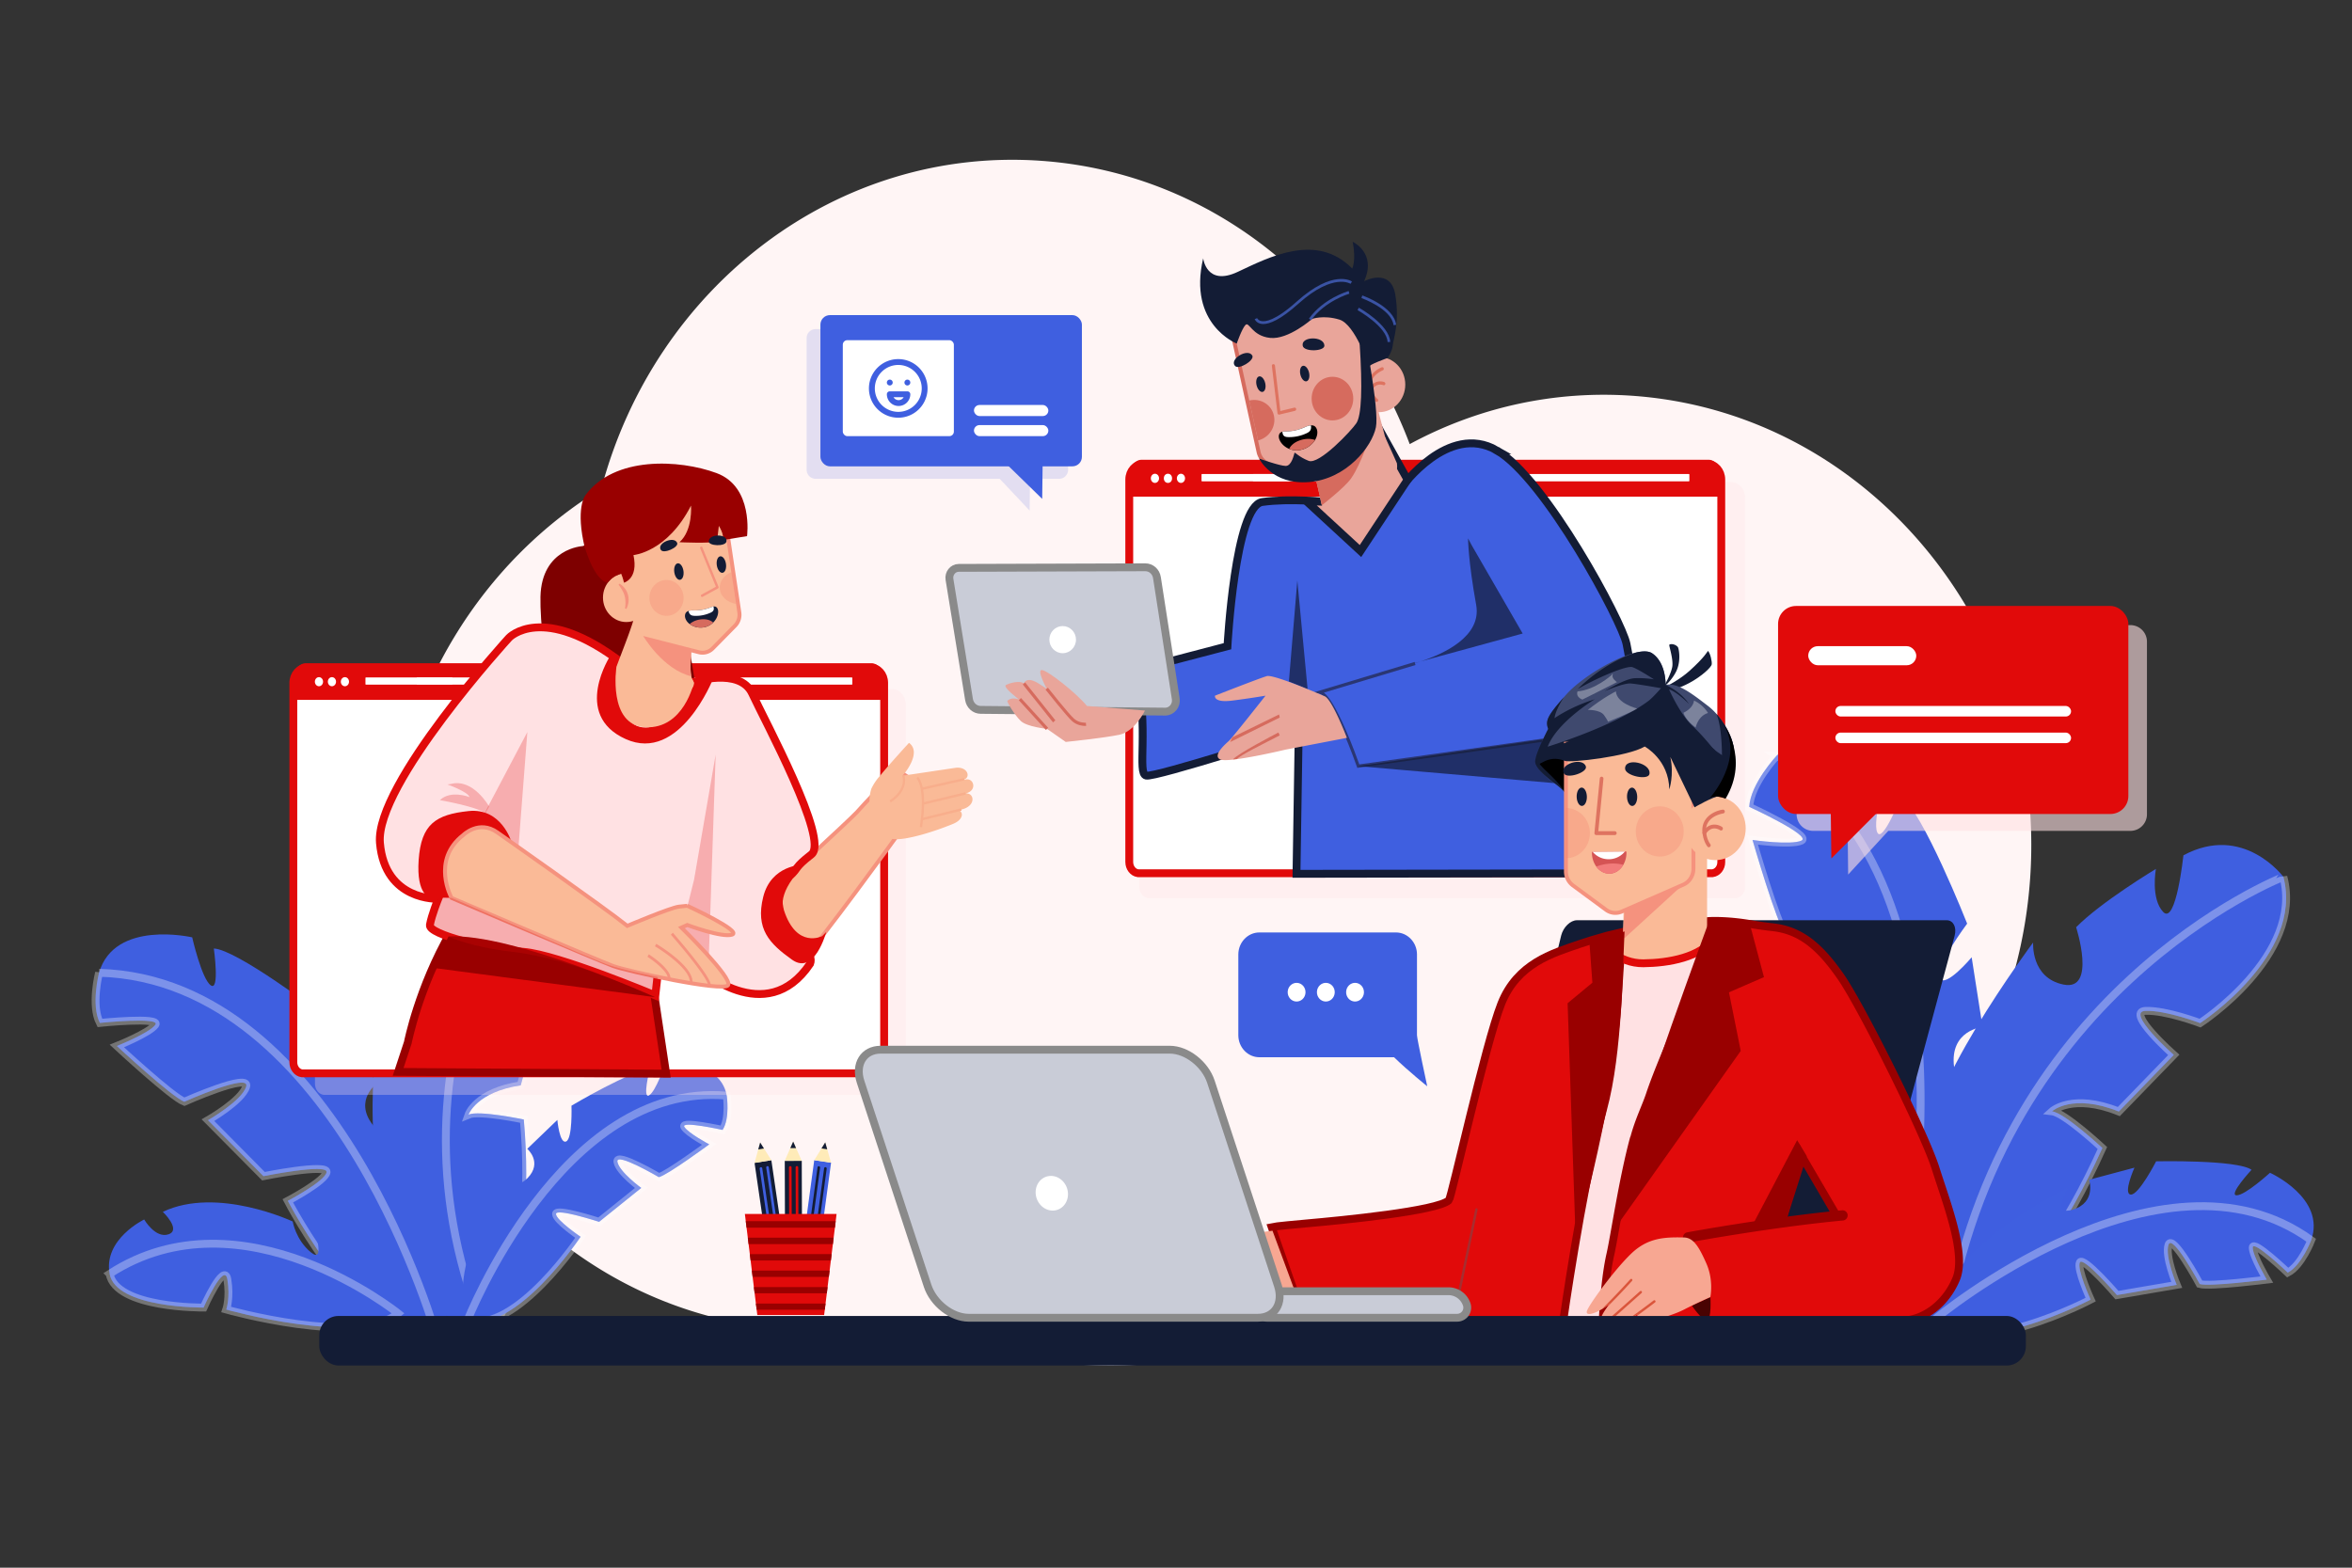 <svg width="600" height="400" xmlns="http://www.w3.org/2000/svg"><rect width="100%" height="100%" fill="#333333" stroke="none"/><g fill="none" fill-rule="evenodd"><path d="M417.16 101.037c-20.64-1.592-40.37 2.995-57.54 12.278-14.952-39.647-50.314-68.915-93.347-72.234C213.67 37.023 167.067 73.083 153.4 124.7c-30.216 18.41-51.539 51.78-54.276 91.27-4.387 63.344 40.713 118.447 100.732 123.077a103.362 103.362 0 0033.974-3 104.283 104.283 0 0041.353 12.104c31.692 2.445 61.205-9.675 82.651-30.984a104.372 104.372 0 0043.44 13.257c60.02 4.63 112.232-42.968 116.618-106.31 4.386-63.342-40.712-118.447-100.73-123.077z" fill="#FFF5F5" fill-rule="nonzero"/><path d="M441.599 123.009H294.22c-1.977 0-3.59 1.795-3.59 4.004v99.24c0 1.464.959 2.743 2.264 2.92h150c1.306-.176 2.287-1.41 2.287-2.872v-99.288c0-2.21-1.606-4.004-3.583-4.004z" opacity=".3" fill="#FFE1E3" fill-rule="nonzero"/><path d="M139.527 214.138s-13.927-5.665-22.285 7.172c0 0 6.282 14.037 2.279 12.966-4.004-1.072-6.245-7.3-6.245-7.3s-7.275 12.436-9.397 19.974c0 0 11.216 9.744 3.889 12.22-7.327 2.477-10.747-4.511-10.747-4.511s-5.96 42.79 2.834 52.037c0 0 8.224-6.523 8.47.926.247 7.449-7.352 6.877-7.352 6.877s11.223 27.034 23.396 27.156c0 0 12.81-16.206 9.25-56.009 0 0-11.397-2.397-14.09-1.252 0 0 2-5.77 13.31-7.465l4.643-16.865s-14.497-2.68-10.523-5.128c3.974-2.449 12.237-3.846 12.237-3.846s13.191-24.44.33-36.952z" fill="#3F5FE0" fill-rule="nonzero"/><path d="M139.527 214.138s-45.972 54.929-15.158 127.517c0 0 12.81-16.206 9.25-56.009 0 0-11.397-2.397-14.09-1.252 0 0 2-5.77 13.31-7.465l4.643-16.865s-14.497-2.68-10.523-5.128c3.974-2.449 12.237-3.846 12.237-3.846s13.191-24.44.33-36.952z" stroke="#FFF" stroke-width="2" fill="#3F5FE0" fill-rule="nonzero" opacity=".32"/><path d="M95.105 287.027c-5.008-6.437 1.239-10.737 1.239-10.737l-9.908-11.923s-1.754 8.877-4.045 7.556c-2.291-1.32-.59-13.397-.59-13.397s-21.41-16.273-27.252-16.513c0 0 1.548 11.033-.777 9.397-2.326-1.636-4.744-12.242-4.744-12.242s-19.797-4.609-23.764 9.032c0 0-2.127 8.282.218 12.803 0 0 15.726-1.626 14.128.497-1.597 2.123-9.796 5.385-9.796 5.385s14.01 13.02 17.205 14.23c0 0 16.895-7.542 15.778-3.875-1.116 3.666-9.743 8.58-9.743 8.58l14.152 14.286s16.453-3.318 16.1-1.025c-.355 2.292-9.885 7.316-9.885 7.316s19.946 38.59 38.28 35.675c0 0 11.834-17.18-11.327-59.857.002-.01-.261 11.248-5.269 4.812z" fill="#3F5FE0" fill-rule="nonzero"/><path d="M25.264 248.2s-2.127 8.282.218 12.803c0 0 15.726-1.625 14.128.497-1.597 2.122-9.796 5.385-9.796 5.385s14.01 13.02 17.205 14.23c0 0 16.895-7.542 15.778-3.875-1.116 3.666-9.743 8.58-9.743 8.58l14.151 14.286s16.453-3.318 16.099-1.025c-.354 2.292-9.885 7.316-9.885 7.316s19.946 38.59 38.281 35.675c.003-.01-25.358-92.127-86.436-93.872z" stroke="#FFF" stroke-width="2" fill="#3F5FE0" fill-rule="nonzero" opacity=".32"/><path d="M80.23 313.726s2.861 8.943-.967 5.769c-3.828-3.174-4.598-7.828-4.598-7.828s-19.242-9.062-33.127-2.466c0 0 4.793 4.599 1.445 5.737-3.347 1.139-6.202-3.784-6.202-3.784s-10.448 5.01-8.82 13.872c1.626 8.861 23.974 8.6 23.974 8.6s5.294-11.838 6.064-7.18c.769 4.658-.281 7.692-.281 7.692s33.692 9.516 43.854.98c0 0-8.839-17.447-21.341-21.392z" fill="#3F5FE0" fill-rule="nonzero"/><path d="M27.962 325.026c1.628 8.862 23.974 8.6 23.974 8.6s5.295-11.838 6.064-7.18c.77 4.658-.28 7.692-.28 7.692s33.69 9.516 43.852.98c0 0-39.777-32.055-73.61-10.092z" stroke="#FFF" stroke-width="2" fill="#3F5FE0" fill-rule="nonzero" opacity=".32"/><path d="M169.709 271.474s-2.423 7.07-4.14 8.007c-1.716.936.139-6.499.139-6.499-4.032-.303-19.923 9.136-19.923 9.136s.303 8.408-1.367 9.13c-1.67.721-2.239-5.5-2.239-5.5l-7.669 7.378s3.987 3.443.082 7.452c-3.905 4.01-3.278-3.718-3.278-3.718-18.986 27.375-12.083 40.086-12.083 40.086 12.398 3.462 28.88-21.38 28.88-21.38s-6.192-4.204-6.271-5.8c-.08-1.597 10.996 1.99 10.996 1.99l10.755-8.656s-5.578-4.055-6.083-6.655c-.505-2.6 10.571 3.914 10.571 3.914 2.284-.573 12.85-8.373 12.85-8.373s-5.403-2.886-6.35-4.468c-.946-1.582 9.752.787 9.752.787 1.936-2.909 1.066-8.751 1.066-8.751-1.748-9.66-15.688-8.08-15.688-8.08z" fill="#3F5FE0" fill-rule="nonzero"/><path d="M119.23 336.946c12.4 3.462 28.882-21.38 28.882-21.38s-6.193-4.204-6.272-5.8c-.08-1.597 10.996 1.99 10.996 1.99l10.755-8.656s-5.578-4.055-6.083-6.655c-.505-2.6 10.571 3.914 10.571 3.914 2.284-.573 12.85-8.373 12.85-8.373s-5.403-2.886-6.35-4.468c-.946-1.582 9.752.787 9.752.787 1.936-2.909 1.066-8.751 1.066-8.751-42.12-3.68-66.166 57.392-66.166 57.392z" stroke="#FFF" stroke-width="2" fill="#3F5FE0" fill-rule="nonzero" opacity=".32"/><path d="M556.997 218.235s-1.898 17.852-5.15 14.464c-3.25-3.389-1.874-10.99-1.874-10.99s-14.042 8.449-20.351 14.88c0 0 5.274 16.32-3.178 14.633-8.453-1.687-7.786-10.746-7.786-10.746s-29.963 40.007-26.735 54.437c0 0 11.606-1.903 7.626 5.799-3.981 7.7-10.97 2.761-10.97 2.761s-4.507 33.873 7.135 40.98c0 0 21.501-9.102 40.614-51.538 0 0-9.615-8.974-12.847-9.359 0 0 5.188-4.702 17.033.063l14.018-14.456s-12.436-11.035-7.226-11.234c5.21-.198 13.95 3.124 13.95 3.124s26.539-17.247 21.245-37.32c-.002.007-10.193-13.733-25.504-5.498z" fill="#3F5FE0" fill-rule="nonzero"/><path d="M495.712 344.454s21.5-9.103 40.614-51.539c0 0-9.616-8.974-12.848-9.359 0 0 5.189-4.702 17.034.063l14.017-14.456s-12.435-11.035-7.224-11.234c5.212-.198 13.949 3.124 13.949 3.124s26.538-17.247 21.245-37.32c0 .007-75.334 29.379-86.787 120.72z" stroke="#FFF" stroke-width="2" fill="#3F5FE0" fill-rule="nonzero" opacity=".324"/><path d="M498.487 272.227c-1.173-9.405 7.272-10.186 7.272-10.186l-2.782-17.786s-6.714 8.003-8.17 5.349c-1.454-2.654 7.019-13.935 7.019-13.935s-11.388-28.798-16.87-32.392c0 0-4.759 12.086-6.07 9.09-1.312-2.996 2.368-15.145 2.368-15.145s-16.436-16.026-27.98-4.464c0 0-6.736 7.18-7.04 13.116 0 0 16.05 7.372 13.313 8.61-2.737 1.24-12.473-.158-12.473-.158s6.107 21.25 8.498 24.309c0 0 20.527 2.038 17.375 5.118-3.15 3.08-14.23 3.12-14.23 3.12l5.525 22.614s17.71 6.07 16.073 8.19c-1.637 2.12-13.648 1.758-13.648 1.758s-2.657 50.6 16.632 58.165c0 0 21.113-10.641 22.993-67.244-.004 0-6.63 11.275-7.805 1.87z" fill="#3F5FE0" fill-rule="nonzero"/><path d="M453.273 192.758s-6.735 7.18-7.038 13.116c0 0 16.05 7.372 13.312 8.61-2.737 1.237-12.473-.158-12.473-.158s6.107 21.25 8.498 24.309c0 0 20.527 2.038 17.375 5.118-3.15 3.08-14.23 3.12-14.23 3.12l5.525 22.614s17.71 6.07 16.073 8.19c-1.637 2.12-13.648 1.758-13.648 1.758s-2.657 50.6 16.632 58.165c-.004 0 27.754-108.033-30.026-144.842z" stroke="#FFF" stroke-width="2" fill="#3F5FE0" fill-rule="nonzero" opacity=".324"/><path d="M464.859 296.09c-1.886-5.417.009-10.582.009-10.582S451.486 265.27 434.392 264c0 0 2.008 7.418-1.857 6.653-3.866-.766-3.826-7.4-3.826-7.4s-12.888-.91-16.34 9.018c-3.451 9.926 18.195 22.48 18.195 22.48s11.795-8.974 9.901-3.81c-1.893 5.164-4.63 7.65-4.63 7.65s27.032 28.974 41.643 26.154c0 0 1.376-22.777-8.419-33.953 0-.004-2.313 10.713-4.2 5.298z" fill="#469E91" fill-rule="nonzero"/><path d="M412.37 272.27c-3.453 9.927 18.194 22.481 18.194 22.481s11.795-8.974 9.901-3.81c-1.893 5.164-4.63 7.65-4.63 7.65s27.032 28.974 41.643 26.154c0-.001-20.119-55.354-65.109-52.474z" fill="#77C1B8" fill-rule="nonzero"/><path d="M579.077 299.237s-6.336 5.786-8.517 5.751c-2.18-.034 3.813-6.515 3.813-6.515-3.709-2.62-24.342-2.159-24.342-2.159s-4.47 8.708-6.484 8.482c-2.014-.225.958-6.865.958-6.865l-11.556 3.087s1.886 5.782-4.143 7.61c-6.028 1.828-1.046-5.659-1.046-5.659-33.772 16.899-34.325 33.76-34.325 33.76 9.973 10.621 39.894-5.128 39.894-5.128s-3.578-7.82-2.75-9.487c.826-1.667 9.453 8.333 9.453 8.333l15.249-2.614s-3.07-7.315-2.085-10.245c.986-2.929 7.957 10.039 7.957 10.039 2.521.728 17.105-1.126 17.105-1.126s-3.566-6.025-3.581-8.177c-.015-2.15 8.937 6.394 8.937 6.394 3.51-1.842 5.982-8.27 5.982-8.27 3.786-10.807-10.52-17.21-10.52-17.21z" fill="#3F5FE0" fill-rule="nonzero"/><path d="M493.437 336.73c9.973 10.62 39.895-5.129 39.895-5.129s-3.578-7.82-2.751-9.487c.827-1.667 9.454 8.333 9.454 8.333l15.248-2.614s-3.07-7.315-2.084-10.243c.986-2.928 7.956 10.037 7.956 10.037 2.52.728 17.105-1.126 17.105-1.126s-3.565-6.025-3.58-8.177c-.016-2.15 8.937 6.394 8.937 6.394 3.51-1.842 5.982-8.27 5.982-8.27-38.445-27.903-96.162 20.281-96.162 20.281z" stroke="#FFF" stroke-width="2" fill="#3F5FE0" fill-rule="nonzero" opacity=".324"/><path d="M435.6 118.408H291.58c-1.93 0-3.503 1.766-3.503 3.937v97.588c0 1.438.936 2.693 2.211 2.87h146.577c1.276-.17 2.235-1.384 2.235-2.82v-97.638c.003-2.17-1.57-3.937-3.5-3.937z" stroke="#E10A0A" stroke-width="2" fill="#FFF" fill-rule="nonzero"/><path d="M435.885 117.308H291.227c-1.818 0-3.299 2.124-3.299 4.734v4.679h151.25v-4.67c0-2.614-1.486-4.743-3.293-4.743z" fill="#E10A0A" fill-rule="nonzero"/><ellipse fill="#FFF" fill-rule="nonzero" cx="297.947" cy="122.047" rx="1.046" ry="1.172"/><path d="M301.267 120.876c-.579 0-1.048.524-1.048 1.171 0 .648.47 1.172 1.048 1.172.578 0 1.04-.527 1.04-1.168 0-.64-.463-1.175-1.04-1.175z" fill="#FFF" fill-rule="nonzero"/><rect fill="#FFF" fill-rule="nonzero" x="306.512" y="120.951" width="124.451" height="1.858" rx=".128"/><rect fill="#FFF" fill-rule="nonzero" x="319.605" y="120.951" width="9.14" height="1.814" rx=".124"/><path d="M294.63 120.876c-.579 0-1.047.524-1.047 1.171 0 .648.468 1.172 1.046 1.172.579 0 1.047-.524 1.047-1.172 0-.647-.468-1.171-1.047-1.171z" fill="#FFF" fill-rule="nonzero"/><path d="M381.83 114.91c-12.412-7.18-24.347 9.508-24.347 9.508l-6.046-15.68c-7.08 11.426-14.401 12.468-14.401 12.468l1.667 6.882s-9.786-1-16.708 0c-6.922 1.002-8.863 36.795-8.863 36.795l-23.283 6.102c3.342 15.014.163 26.41 2.548 26.915 2.386.505 38.907-11.26 38.907-11.26l-.568 36.314 76.232-.114-8.274-34.699s2.387.5 10.82-4.337 6.524-13.846 5.41-19.518c-1.114-5.672-20.682-42.203-33.095-49.376z" stroke="#131C35" stroke-width="2" fill="#3F5FE0" fill-rule="nonzero"/><path stroke="#131C35" stroke-width="2" fill="#E9A59A" fill-rule="nonzero" d="M337.036 121.206l1.67 6.882-5.49-.25 13.846 12.762 12.012-18.183-7.637-13.68z"/><path fill="#131C35" fill-rule="nonzero" opacity=".703" d="M328.801 173.88l4.775 2.002-2.626-27.776z"/><path d="M346.76 195.036c-.392-1.108-1.81-5.033-3.523-8.96-1.186-2.717-2.28-4.905-3.254-6.505-.834-1.374-1.58-2.316-2.256-2.844l23.365-7.044-.215-.782-26.114 7.873 1.823.257c.738.106 2.49 1.464 5.943 9.375 2 4.582 3.59 9.166 3.61 9.212l.107.308 52.503-7.385-.103-.805-51.886 7.3z" fill="#2A3673" fill-rule="nonzero"/><path d="M295.137 147.374c-.236-1.52-1.49-2.636-2.96-2.63l-47.606.15c-1.483 0-2.606 1.41-2.357 2.936l4.986 30.655c.246 1.514 1.492 2.627 2.959 2.64l47.07.447c1.685.015 2.979-1.564 2.708-3.31l-4.8-30.888z" stroke="#8A8A8A" stroke-width="2" fill="#C9CCD7" fill-rule="nonzero"/><ellipse fill="#FFF" cx="271.09" cy="163.205" rx="3.397" ry="3.462"/><path d="M337.872 177.633s-12.89-5.63-14.68-5.128c-1.79.503-13.247 5-13.247 5s-.477 1.877 4.417 1.251a207.246 207.246 0 008.473-1.25s-8.473 10.76-9.31 11.51c-.835.75-4.296 3.753-2.267 4.755 2.028 1 16.709-2.503 16.709-2.503l15.633-3.003s-3.82-10.006-5.728-10.632z" fill="#E9A59A" fill-rule="nonzero"/><path fill="#D66B5E" fill-rule="nonzero" d="M314.365 188.132l-.548 1.205 12.65-6.256-.175-.785zm.173 5.633l1.026-.088c.749-.96 6.754-3.899 10.898-6.046l-.345-.728c-1.064.553-10.484 5.459-11.579 6.862z"/><path d="M265.828 170.96c-1.511-.166 1.194 4.754 1.194 4.754s1.59 1.085-1.831-1.167c-3.422-2.25-3.974-.168-3.974-.168-1.114-.833-3.74-.083-4.616.418-.875.502 3.341 3.67 3.341 3.67-1.988-.667-2.705.166-2.948.334-.244.168 1.83 3.67 3.421 5.17 1.593 1.502 6.684 2.003 6.684 2.003l4.773 3.334s9.706-1.002 13.684-1.835c3.979-.833 6.525-6.173 6.525-6.173l-14.799-1.168c-2.623-3.25-9.942-9.005-11.454-9.172z" fill="#E9A59A" fill-rule="nonzero"/><path d="M274.032 183.41c-1.388-1.214-6.659-7.888-6.711-7.948l-.6.512c.22.277 5.371 6.795 6.815 8.062 1.222 1.068 2.692 1.186 3.28 1.186.153 0 .247-.008.257-.01l-.065-.81c-.013-.002-1.689.131-2.976-.992zm-13.117-8.769l7.718 9.676.595-.522-7.716-9.676zm-1.016 4.024l6.922 7.59.56-.563-6.922-7.59z" fill="#D66B5E" fill-rule="nonzero"/><path fill="#512944" fill-rule="nonzero" d="M320.02 96.483l2.974.9.198-.723-2.974-.898z"/><path d="M353.356 111.528l-18.29 7.889c.54 2.883 1.533 6.347 1.987 8.961 0 0 1.244 5.858 6.859 4.035 8.757-2.844 13.04-10.21 12.452-14.199 0 0-1.288-2.946-3.008-6.686z" fill="#E9A59A" fill-rule="nonzero"/><path d="M332.706 105.474l4.616 21.026s3.304 4.23 10.09 3.164c5.71-.897 8.496-8.326 8.496-8.326l-5.916-22.692-17.286 6.828z" fill="#E9A59A" fill-rule="nonzero"/><path d="M337.205 128.912s5.777-4.457 7.448-6.826c2.692-3.824 5.173-11.826 5.173-11.826l-14.422 10.796 1.801 7.856z" fill="#D66B5E" fill-rule="nonzero"/><path d="M343.397 80.406l6.042 27.49a4.43 4.43 0 01-1.62 4.485l-11.994 9.007a3.982 3.982 0 01-4.004.496l-8.297-3.537a4.283 4.283 0 01-2.466-3.042L314.9 87.289l28.497-6.883z" stroke="#D66B5E" fill="#E9A59A" fill-rule="nonzero"/><path d="M318.688 102.197l2.238 10.181c2.856-.69 4.671-3.53 4.053-6.34-.617-2.81-3.434-4.53-6.29-3.84z" fill="#D66B5E" fill-rule="nonzero"/><path d="M330.178 104.008l-3.56.864-1.376-11.596a.399.399 0 00-.44-.36.41.41 0 00-.343.462l1.43 12.051a.417.417 0 00.165.288c.09.066.205.09.314.065l3.987-.963a.418.418 0 00.295-.496.394.394 0 00-.472-.315z" fill="#DE7360" fill-rule="nonzero"/><ellipse fill="#E9A59A" fill-rule="nonzero" cx="351.772" cy="98.129" rx="6.718" ry="7.042"/><path d="M332.337 88.27c.375 1.574 5.584 1.4 5.52-.103-.106-2.496-6.113-2.388-5.52.104zm-17.287 5.093c.968 1.093 5.096-1.47 4.408-2.654-1.143-1.963-5.941.92-4.408 2.654z" fill="#131C35" fill-rule="nonzero"/><ellipse fill="#D66B5E" fill-rule="nonzero" cx="339.91" cy="101.701" rx="5.31" ry="5.567"/><path d="M332.351 93.344c-.605.161-.88 1.174-.615 2.262.265 1.089.97 1.84 1.574 1.679.605-.162.88-1.175.616-2.263-.264-1.089-.97-1.84-1.575-1.678zm-11.175 2.7c-.605.161-.881 1.174-.616 2.262.266 1.089.97 1.84 1.573 1.679.604-.162.881-1.176.617-2.263s-.97-1.84-1.574-1.678z" fill="#131C35" fill-rule="nonzero"/><path d="M352.472 93.718c-1.635.66-4.431 2.772-3.235 6.115.405 1.134.97 2.014 1.684 2.618a.385.385 0 00.553-.061.426.426 0 00-.057-.581c-.602-.513-1.088-1.273-1.443-2.265-1.218-3.408 2.613-4.986 2.779-5.053a.415.415 0 00.226-.533.385.385 0 00-.507-.24z" fill="#DE7360" fill-rule="nonzero"/><path d="M353.147 97.496c-.971-.375-3.037-.425-3.911 2.051a.42.42 0 00.233.531.374.374 0 00.298-.01.404.404 0 00.209-.235c.82-2.33 2.82-1.596 2.9-1.564a.385.385 0 00.512-.245.417.417 0 00-.24-.528z" fill="#DE7360" fill-rule="nonzero"/><path d="M334.42 108.536c-.54.062-1.065.22-1.55.467a12.308 12.308 0 01-4.817 1.083 5.513 5.513 0 00-.912.072 1.61 1.61 0 00-.449.198c-.582.423-.54 1.24-.288 1.843.436 1.048 1.356 1.878 2.468 2.34a5.097 5.097 0 002.242.358 5.718 5.718 0 004.36-2.638 4.53 4.53 0 00.344-.687c.332-.882.374-1.913-.22-2.613-.29-.346-.7-.458-1.179-.423z" fill="#000" fill-rule="nonzero"/><path d="M332.87 109.003a12.308 12.308 0 01-4.817 1.083 5.513 5.513 0 00-.912.072c.027.401.115.801.401 1.056.286.255.694.301 1.072.314 1.596.045 3.181-.28 4.63-.952.403-.176.81-.404 1.034-.805.207-.358.21-.804.141-1.235-.54.062-1.064.22-1.548.467z" fill="#FFF" fill-rule="nonzero"/><path d="M331.199 112.509c-.962.396-1.893 1.088-2.327 2.03a5.097 5.097 0 002.242.358 5.718 5.718 0 004.36-2.638c-1.371-.464-2.921-.32-4.275.25z" fill="#D66B5E" fill-rule="nonzero"/><path d="M329.846 73.604s-15.482 3.39-14.359 14.056l8.71-.663 12.215-1.244 6.717 5.402 1.643 3.872.395.93 3.075-4.034s2.062-19.327-18.396-18.32z" fill="#E9A59A" fill-rule="nonzero"/><path d="M347.995 71.745c3.276-7.196-2.924-10.05-2.924-10.05.935 4.838-.117 6.824-.117 6.824-9.125-9.306-21.291-2.854-29.246.868-7.955 3.722-8.773-3.473-8.773-3.473-3.975 16.874 8.559 21.746 8.559 21.746s1.29-3.747 2.225-4.743c.936-.996 1.62 2.805 6.299 3.3 4.68.497 10.685-4.834 10.685-4.834s2.882-1.08 6.975.16c4.094 1.242 7.591 12.047 7.591 12.047-.234-.496 4.693-2.243 4.693-2.243s1.207-1.692 1.325-3.182c.118-1.49 1.834-5.874.663-12.948-1.17-7.075-7.955-3.472-7.955-3.472z" fill="#131C35" fill-rule="nonzero"/><path d="M330.814 76.937c-5.49 4.927-8.077 5.226-9.123 4.966-.77-.189-.983-.713-.991-.731l-.626.256c.013.035.334.864 1.425 1.154.251.064.51.096.769.094 1.606 0 4.359-1.055 8.974-5.2 4.616-4.145 7.985-5.286 10.008-5.523 2.164-.257 3.27.457 3.28.465l.364-.592c-.186-.136-4.87-3.154-14.08 5.111zm3.114 4.358l.537.42c3.513-4.927 9.697-6.759 9.76-6.777l-.179-.679c-.263.076-6.465 1.91-10.118 7.036zm13.589-5.91l-.212.668c.076.026 7.646 2.712 8.196 6.91l.664-.096c-.606-4.634-8.32-7.37-8.648-7.482zm-.885 3.121l-.314.622c.074.043 7.436 4.175 7.659 8.148l.67-.041c-.242-4.367-7.698-8.553-8.015-8.729z" fill="#3A53A4" fill-rule="nonzero"/><path d="M346.835 87.401c.777 11.733.498 18.599-.835 20.599-1.213 1.82-9.462 10.649-12.154 9.587-2.692-1.061-3.51-2.358-3.627-2.004-.116.354-.701 3.302-2.223 3.302-1.522 0-6.796-1.885-6.796-1.885s3.305 6.814 12.8 6c9.495-.814 16-9 17-14 .418-2.092-.129-7.68-1.641-16.764l-2.524-4.835zm149.76 147.4H402.29c-1.667 0-3.486 1.75-4.03 3.89l-24.828 102.318 97.48.686 27.736-103.004c.543-2.14-.381-3.89-2.054-3.89z" fill="#131C35" fill-rule="nonzero"/><path d="M435.435 234.395c-1.556 2.015-8.389 1.282-13.793.633-1.89-.224-7.423 3.31-7.63 2.745-2.877 7.389-1.889 30.072-5.91 45.458-4.88 18.672-9.638 53.718-9.638 53.718 1.763 0 15.172.288 16.733.288 0 0-2.05-9.182-.512-16.216 1.538-7.035 5.398-27.971 8.937-39.103 3.283-10.327 15.092-40.065 17.745-47.118-.141.308-5.81-.563-5.932-.405z" fill="#FFE1E3" fill-rule="nonzero"/><path d="M185.817 341.923a.34.34 0 00-.4.282l.668.137a.356.356 0 00-.268-.419zm323.225 0a.358.358 0 00-.268.42l.67-.138a.342.342 0 00-.402-.282z" fill="#B4E0DE" fill-rule="nonzero"/><path d="M414.385 237.673l.04-.009s-.01-.035-.04.01z" fill="#DA4043" fill-rule="nonzero"/><path d="M409.436 238.89c-2.39.66-4.703 1.35-6.678 2.04-6.649 2.308-15.702 4.85-19.791 15.208-4.09 10.358-12.71 49.54-13.352 50.122-3.062 2.748-27.05 5.08-36.302 5.898-8.077.721-8.912.927-8.912.927l7.798 22.324s9.922.29 19.755.29c9.833 0 19.025-1.923 20.297-4.103l-1.538 5.372h28.077s4.55-31.997 9.42-51.135c.139-.537.276-1.074.414-1.596.076-.337.168-.66.257-.982 4.196-15.39 3.683-36.332 5.156-44.173.198-1.041.299-1.335.348-1.41l-4.352 1.047c-.198.063-.398.11-.597.17z" stroke="#900" stroke-width="2" fill="#E10A0A" fill-rule="nonzero"/><path d="M432.088 233.282c-.128.31-.302.759-.512 1.305.165-.356.336-.793.512-1.305z" fill="#4C59A7" fill-rule="nonzero"/><path d="M408.846 337.294c0-.075.007-.185.013-.325h-2.147s1.493.194 2.134.325zm0 0v.118c.428 0 .325-.05 0-.118z" fill="#DA4043" fill-rule="nonzero"/><path d="M469.513 249.11c-5.362-7.673-10.217-11.77-17.37-12.538a97.58 97.58 0 01-5.102-.705c-.214-.046-.444-.077-.658-.108C440.24 234.715 436 235 436 235c-.185.505 1.965 3.58 1.797 3.947-2.787 7.052-13.497 30.031-16.923 40.36-1.073 3.205-2.773 6.51-3.952 10.897-.108.384-.066.067-.172.45-2.82 10.528-4.842 24.524-5.93 29.343-1.41 6.168-1.867 14.918-1.958 16.97h75.974c5.867 0 11.488-4.22 14.17-10.62 2.68-6.398-2.421-19.306-5.24-28.253-2.82-8.948-18.894-41.31-24.253-48.984zm-14.935 62.66l4.718-17.388 9.19 15.73-13.908 1.659z" stroke="#900" stroke-width="2" fill="#E10A0A" fill-rule="nonzero"/><path d="M313.192 318.937l5.979 15.346 11.823-3.043-6.379-17.216c-10.838 1.2-11.423 4.913-11.423 4.913z" fill="#F7A792" fill-rule="nonzero"/><path d="M376.71 308.292a.309.309 0 00-.361.239l-5.928 28.375a.304.304 0 00.235.363.306.306 0 00.363-.237l5.928-28.376a.305.305 0 00-.237-.364z" fill="#A52E30" fill-rule="nonzero"/><path d="M469.99 309.808c-18.191 1.707-39.185 5.57-39.394 5.609a.31.31 0 00-.254.33.315.315 0 00.374.272c.21-.037 21.172-3.896 39.336-5.6a.312.312 0 00.287-.336.295.295 0 00-.113-.21.32.32 0 00-.236-.065z" stroke="#900" stroke-width="2" fill="#A52E30" fill-rule="nonzero"/><path d="M431.601 333.13s2.585 3.846 3.83 3.743c1.245-.102.897-5.914.897-5.914l-4.727 2.17z" fill="#490302" fill-rule="nonzero"/><path fill="#900" fill-rule="nonzero" d="M446.908 312.917l8.664-1.103 5.336-16.81-2.452-4.087z"/><path d="M429.563 315.745c-5.116-.128-9.328.128-13.54 4.22-4.211 4.093-10.233 12.308-11.122 14.334-.657 1.538 1.441 1.105 3.718-.245.757-.45 1.475-.965 2.144-1.539a25.13 25.13 0 00-.75.967c0 .017-.016.032-.03.047-.77 1.058-1.778 2.639-1.624 3.438.062.275.413.445.964.506.306.029.613.034.92.015 1.516-.061 3.692-.537 5.621-1.259.015 0 .015 0 .03-.015.784-.278 1.542-.62 2.268-1.026a2.108 2.108 0 00-.475.491c-.256.339-.368.815.245 1.29 1.154.89 8.424-1.154 11.626-2.809 3.201-1.655 6.756-3.205 6.756-3.205s.904-4.22-1.011-8.564c-1.916-4.344-3.32-6.6-5.74-6.646z" fill="#F7A792" fill-rule="nonzero"/><path d="M415.897 326.41c-2.65 2.932-5.3 5.648-7.275 7.644.757-.45 1.474-.965 2.143-1.539-.09.108-.384.476-.75.967a191.008 191.008 0 006.326-6.66.315.315 0 00-.014-.445.312.312 0 00-.43.033zm2.485 3.039a1084.759 1084.759 0 01-9.054 8.027c.306.029.613.034.92.015 2.45-2.18 6.153-5.447 8.531-7.58a.305.305 0 00-.397-.462zm3.462 2.364c-1.517 1.18-4.443 3.314-5.944 4.404a14.853 14.853 0 002.267-1.026 2.108 2.108 0 00-.475.491c1.517-1.12 3.4-2.501 4.52-3.376a.3.3 0 00.06-.43.314.314 0 00-.428-.063z" fill="#DA553B" fill-rule="nonzero"/><rect fill="#131C35" fill-rule="nonzero" x="81.451" y="335.772" width="435.349" height="12.645" rx="4.905"/><path d="M425.84 164.544c-.099.256 1.128 3.861.736 5.715-.393 1.854-1.718 4.17-2.16 5a12.036 12.036 0 003.142-3.862c1.386-2.72.71-6.043.44-6.334-.829-.898-2.06-.777-2.158-.52z" fill="#131C35" fill-rule="nonzero"/><path d="M430.917 171.238c-4.563 4.076-12.546 6.924-12.546 6.924.321-.07 7.643-1.25 12.55-3.886 3.324-1.785 5.63-4.064 5.742-4.744.111-.68-.34-2.865-.972-3.461 0-.003-.82 1.632-4.774 5.167z" fill="#131C35" fill-rule="nonzero"/><path d="M435.72 180.128c-3.612-2.759-7.793-6.136-10.826-5.366 0 0 .202-5.631-3.439-8.077-.846-.567-2.215-.597-3.882-.24h-.009c-5.513 1.182-14.283 6.586-17.987 10.74-.21.237-.415.465-.61.687v.007l-.007.01c-4.251 4.824-4.772 6.07-3.998 8.098 0 0-3.193 6.103-3.316 8.216-.123 2.112 4.872 5.6 4.872 5.6s2.918 2.07 3.578 3.606c0 0 1.468-6.596 2.007-9.496a30.31 30.31 0 00.54-4.98s6.472-1.283 11.666-3.633 8.967-4.895 9.506-5.604c.54-.709 1.08-2.13 1.08-2.13s2.723 4.615 5.393 7.734c2.544 2.972 1.82 11.23 1.82 11.23s.607-.708.943-2.692c.166-.967.676-3.921.607-4.91 0 0 1.666 11.667 2.714 14.477 0 0 3.018-4.192 3.556-6.314a10.93 10.93 0 002.294-5.163c.375-2.482-1.689-6.764-4.37-9.793a15.37 15.37 0 00-2.133-2.007z" fill="#3F496E" fill-rule="nonzero"/><path d="M437.851 182.146c1.636 3.775 1.41 11.705 1.41 11.705s-4.193-5.588-7.435-8.559c-3.243-2.97-6.057-9.407-6.057-9.407 1.976.634 4.934 3.56 5.118 3.74-2.425-3.46-5.993-4.863-5.993-4.863s.202-5.631-3.439-8.077c-.846-.567-2.215-.597-3.882-.24h-.009c-8.54 2.52-15.059 9.359-15.059 9.359 4.855-2.828 12.474-6.083 13.958-5.572 1.483.512 5.46 3.101 5.46 3.101s-2.494-.424-4.973-.282c-2.404.137-7.355 3.149-7.663 3.334.294-.129 4.872-2.131 6.704-1.989 1.887.149 7.737 1.198 7.737 1.198s-2.073 2.403-3.22 3.262c-8.575 6.425-25.689 11.66-25.689 11.66 2.427-6.293 12.003-12.094 12.003-12.094-6.204 1.909-10.249 4.824-10.249 4.824.192-2.006 2.195-5.074 2.38-5.358-4.25 4.824-4.77 6.07-3.998 8.098 0 0-3.192 6.102-3.315 8.215-.123 2.113 4.872 5.6 4.872 5.6s1.502 1.066 2.594 2.236c.431.46.798.936.984 1.37 0 0 1.468-6.595 2.006-9.495.205-1.103.257-1.624.232-1.844l-.246.07s.213-.432.246-.07c1.41-.405 8.555-2.501 13.22-4.615 4.916-2.226 8.437-3.462 9.253-4.182-.069-.029-.106-.042-.106-.042s.758-.783.22-.075a.856.856 0 01-.114.117c.464.187 2.4 1.085 4.725 3.797 2.543 2.973 2.574 9.459 2.574 9.459s.608-.71.944-2.692c.128-.745.46-2.673.574-3.975.034-.312.045-.626.032-.94 0 0 1.667 11.667 2.714 14.477 0 0 3.018-4.192 3.557-6.314a10.93 10.93 0 002.293-5.162c.151-1.003-.095-2.298-.62-3.688-.763-2.03-2.143-4.28-3.743-6.087z" fill="#131C35" fill-rule="nonzero"/><path d="M402.09 192.146l.246-.07c-.028-.36-.246.07-.246.07zm22.832-8.981c.538-.707-.22.076-.22.076s.038.013.107.041a.856.856 0 00.113-.117z" fill="#582613" fill-rule="nonzero"/><path d="M412.218 176.401s-3.17 1.55-7.147 4.726c0 0 3.102-.078 4.112 1.336 1.01 1.414 1.012 1.697 1.012 1.697s5.77-2.288 7.465-3.38c0 0-5.24-1.245-5.442-4.379z" fill="#FFF" fill-rule="nonzero" opacity=".32"/><path d="M409 241s3.888 4.85 10.23 4.785c6.343-.064 14.699-1.473 18.161-6.583L427 234l-18 7z" stroke="#E10A0A" stroke-width="2" fill="#FABA97" fill-rule="nonzero"/><path d="M411.365 172.278c.232-.84-.293 0-.293 0s-4.181 3.79-8.631 4.123c0 0-.653 1.326 1.214 2.102 0 0 5.73-2.83 8.832-4.457 0 0-1.354-.93-1.122-1.768z" fill="#FFF" fill-rule="nonzero" opacity=".32"/><path d="M402.308 191.992c-3.575.949-9.143.948-9.713 2.218-.48 1.07 4.314 4.053 6.517 7.836.43.46.797.936.983 1.37 0 0 1.468-6.595 2.006-9.495.539-2.9.207-1.929.207-1.929z" fill="#000" fill-rule="nonzero"/><path d="M414 242s3.131-.289 10.98.372c6.6.556 10.5-2.03 10.5-2.03V211.45l-21 3.086L414 242z" fill="#FABA97" fill-rule="nonzero"/><path fill="#F5927E" fill-rule="nonzero" d="M414.391 239.394l14.954-13.677-14.954 6.543L414 239z"/><path d="M399.47 222.308a4.48 4.48 0 001.78 3.602l8.432 6.214a4.013 4.013 0 004.039.463l15.684-6.858c1.56-.682 2.59-2.29 2.59-4.078v-31.884H399.47v32.54z" stroke="#F5927E" fill="#FABA97" fill-rule="nonzero"/><path d="M399.47 206.163v12.82c3.376 0 6.113-2.869 6.113-6.41s-2.737-6.41-6.113-6.41z" opacity=".32" fill="#F08372" fill-rule="nonzero"/><path d="M411.923 212.078h-4.19l1.308-13.36a.486.486 0 00-.42-.54.474.474 0 00-.512.439l-1.368 13.909a.513.513 0 00.118.384.458.458 0 00.349.163h4.715a.492.492 0 000-.985v-.01z" fill="#DE7360" fill-rule="nonzero"/><ellipse fill="#FABA97" fill-rule="nonzero" cx="437.596" cy="211.351" rx="7.736" ry="8.109"/><path d="M414.56 196.105c.032 1.866 5.92 3.083 6.22 1.38.502-2.83-6.271-4.336-6.22-1.38zm-15.6 1.239c.817 1.49 6.081-.267 5.6-1.781-.797-2.514-6.893-.578-5.6 1.78z" fill="#131C35" fill-rule="nonzero"/><ellipse cx="6.114" cy="6.41" rx="6.114" ry="6.41" opacity=".32" transform="translate(417.291 205.733)" fill="#F08372" fill-rule="nonzero"/><path d="M416.303 200.962c-.718.017-1.282 1.08-1.25 2.373.034 1.292.634 2.327 1.353 2.307.72-.019 1.282-1.08 1.25-2.371-.034-1.293-.635-2.326-1.353-2.31zm-12.841-.008c-.72.017-1.283 1.08-1.25 2.372.032 1.292.634 2.327 1.352 2.307.718-.019 1.282-1.08 1.249-2.373-.034-1.292-.63-2.324-1.351-2.306z" fill="#131C35" fill-rule="nonzero"/><path d="M439.467 206.58c-2.008.288-5.67 1.914-5.152 6.003.176 1.384.595 2.529 1.247 3.402a.456.456 0 00.659.084.513.513 0 00.08-.69c-.547-.734-.897-1.719-1.055-2.926-.524-4.135 4.146-4.872 4.349-4.9a.488.488 0 00.401-.553.474.474 0 00-.53-.42z" fill="#DE7360" fill-rule="nonzero"/><path d="M439.305 211c-1.002-.686-3.32-1.308-4.917 1.249a.513.513 0 00.135.68.455.455 0 00.65-.142c1.453-2.323 3.403-1.109 3.62-.963a.455.455 0 00.642-.143.513.513 0 00-.13-.681z" fill="#DE7360" fill-rule="nonzero"/><path d="M437.451 191.33c-.09-.286-5.08-3.522-6.26-4.76-1.18-1.237-8.347-7.138-8.347-6.852 0 .286-24.767 10.282-24.767 10.282s-6.08 3.236-5.898 4.663c.183 1.427 2.406-2.38 7.01-.523 1.334.537 16.128-1.095 20.385-3.664 0 0 6.17 3.333 6.262 10.945 0 0 1.27-3.617.272-8.281l6.169 12.85s4.546-2.666 6.538-2.949c0 0 2.541-5.235 2.813-8.846-.002-.01-4.086-2.58-4.177-2.866z" fill="#131C35" fill-rule="nonzero"/><path d="M436.026 203.797c1.282-1.271 4.177 0 4.177 0 6.265-10.523-.735-19.383-.735-19.383 5.917 9.276-3.442 19.383-3.442 19.383z" fill="#000" fill-rule="nonzero"/><path d="M432.13 178.738s0 1.822-2.668 3.124c0 0 .373 1.75 3.103 3.77 0 0 .612-2.99 3.162-3.705a8.527 8.527 0 00-3.596-3.189z" fill="#FFF" fill-rule="nonzero" opacity=".32"/><path d="M406.22 250.741l-6.319 5.233 2.063 60.538s10.999-39.103 11.86-64.322l.6-14.526-8.984 2.436.78 10.641zm40.163-14.982s-7.418-.895-10.383-.759c0 0-18.482 50.162-21.065 62.053-2.584 11.89-2.836 16.216-2.836 16.216l31.966-45.128-3.003-14.944 8.93-3.882-3.609-13.556z" fill="#900" fill-rule="nonzero"/><path fill="#131C35" fill-rule="nonzero" d="M192.487 296.715l4.95 33.88 4.287-.689-4.95-33.88z"/><path fill="#FFEBB8" fill-rule="nonzero" d="M193.92 291.508l-.49 1.775-.943 3.432 4.287-.688-1.88-2.978z"/><path fill="#281628" fill-rule="nonzero" d="M197.078 328.133l.36 2.462 4.286-.689-.36-2.461z"/><path d="M197.436 330.595l.264 1.802a.154.154 0 00.176.135l3.982-.641a.162.162 0 00.128-.185l-.257-1.802-4.293.69z" fill="#EF5245" fill-rule="nonzero"/><path fill="#131C35" fill-rule="nonzero" d="M193.43 293.283l1.464-.234-.975-1.541z"/><path fill="#281628" fill-rule="nonzero" d="M196.82 326.368l.258 1.765 4.286-.688-.258-1.766z"/><path d="M194.451 298.108a.332.332 0 00-.377-.29.346.346 0 00-.278.395l3.667 25.09a.333.333 0 00.377.29.346.346 0 00.278-.396l-3.667-25.09zm1.677-.271a.336.336 0 00-.384-.29.345.345 0 00-.277.395l3.666 25.09a.333.333 0 00.377.291.345.345 0 00.277-.396l-3.659-25.09z" fill="#3F5FE0" fill-rule="nonzero"/><path fill="#131C35" fill-rule="nonzero" d="M200.195 296.191l4.338-.013.107 34.275-4.337.014z"/><path fill="#FFEBB8" fill-rule="nonzero" d="M202.341 291.27l-.736 1.68-1.418 3.249 4.337-.016-1.438-3.238z"/><path fill="#281628" fill-rule="nonzero" d="M200.295 327.978l4.337-.014.008 2.49-4.337.014z"/><path d="M200.295 330.473v1.83c0 .086.069.155.154.155l4.03-.014a.153.153 0 00.152-.156v-1.83l-4.336.015z" fill="#EF5245" fill-rule="nonzero"/><path fill="#131C35" fill-rule="nonzero" d="M201.605 292.95l1.48-.005-.744-1.676z"/><path fill="#00443C" fill-rule="nonzero" d="M200.294 326.188l4.337-.013.005 1.786-4.337.013z"/><path d="M201.601 297.535a.34.34 0 00-.33.348l.079 25.385a.332.332 0 10.663 0l-.08-25.385a.34.34 0 00-.332-.348zm1.696-.008a.341.341 0 00-.33.349l.08 25.384a.332.332 0 10.662 0l-.08-25.384a.338.338 0 00-.332-.35z" fill="#E10A0A" fill-rule="nonzero"/><path fill="#3F5FE0" fill-rule="nonzero" d="M203.114 329.96l4.294.64 4.598-33.935-4.293-.64z"/><path fill="#FFEBB8" fill-rule="nonzero" d="M210.52 291.474l-.958 1.553-1.85 3 4.294.64-.98-3.422z"/><path fill="#281628" fill-rule="nonzero" d="M203.114 329.96l4.294.64.334-2.465-4.293-.64z"/><path d="M202.87 331.767a.162.162 0 00.127.182l3.99.593a.154.154 0 00.173-.137l.245-1.805-4.293-.641-.243 1.808z" fill="#EF5245" fill-rule="nonzero"/><path fill="#131C35" fill-rule="nonzero" d="M209.562 293.027l1.465.218-.508-1.77z"/><path fill="#CE2027" fill-rule="nonzero" d="M203.449 327.495l4.293.64.24-1.768-4.294-.64z"/><path d="M208.928 297.564a.333.333 0 00-.374.295l-3.405 25.128a.345.345 0 00.28.392.335.335 0 00.375-.294l3.405-25.129a.344.344 0 00-.28-.392zm1.68.246a.335.335 0 00-.375.295l-3.405 25.128a.345.345 0 00.281.393.333.333 0 00.374-.295l3.407-25.128a.346.346 0 00-.282-.393z" fill="#131C35" fill-rule="nonzero"/><path fill="#E10A0A" fill-rule="nonzero" d="M190.245 311.58l.206 1.669.313 2.536.203 1.65.314 2.557.202 1.63.317 2.578.197 1.606.32 2.6.196 1.586.322 2.62.194 1.567.166 1.356h17.043l.167-1.356.194-1.567.323-2.62.193-1.587.32-2.599.2-1.606.316-2.578.202-1.63.315-2.557.201-1.65.314-2.536.205-1.67.226-1.838H190.02z"/><path fill="#900" fill-rule="nonzero" d="M190.451 313.249h22.532l.205-1.67h-22.943zm.516 4.186h21.5l.202-1.65h-21.905zm.516 4.187h20.468l.202-1.63H191.28zm.514 4.184h19.439l.199-1.606H191.8zm.516 4.186h18.409l.193-1.587h-18.797zm.517 4.188h17.375l.194-1.568h-17.764z"/><path d="M543.47 159.499a4.223 4.223 0 014.222 4.223v44.054a4.223 4.223 0 01-4.223 4.223h-61.76l-10.241 11.151-.126-11.151h-8.796a4.223 4.223 0 01-4.223-4.223v-44.054a4.223 4.223 0 014.223-4.223h80.923z" opacity=".6" fill="#FFE1E3" fill-rule="nonzero"/><rect fill="#E10A0A" fill-rule="nonzero" x="453.59" y="154.615" width="89.359" height="53.077" rx="4.582"/><path fill="#E10A0A" fill-rule="nonzero" d="M467.182 219.032l12.001-12.009-12.145.342z"/><rect fill="#FFF" x="461.282" y="164.872" width="27.564" height="4.872" rx="2.436"/><rect fill="#FFF" x="468.205" y="180.128" width="60.128" height="2.692" rx="1.346"/><rect fill="#FFF" x="468.205" y="186.923" width="60.128" height="2.692" rx="1.346"/><g opacity=".6"><path d="M270.18 83.963a2.297 2.297 0 012.298 2.297v33.614a2.297 2.297 0 01-2.297 2.298l-7.42-.001-.094 8.117-7.646-8.117h-46.952a2.297 2.297 0 01-2.297-2.297V86.26a2.297 2.297 0 012.297-2.297h62.112z" opacity=".241" fill="#3F5FE0" fill-rule="nonzero"/></g><rect fill="#3F5FE0" fill-rule="nonzero" x="209.291" y="80.404" width="66.706" height="38.585" rx="2.421"/><path fill="#3F5FE0" fill-rule="nonzero" d="M265.867 127.291l.106-8.491-9.065-.249z"/><rect fill="#FFF" x="248.462" y="103.333" width="18.974" height="2.821" rx="1.41"/><rect fill="#FFF" x="248.462" y="108.462" width="18.974" height="2.821" rx="1.41"/><rect fill="#FFF" fill-rule="nonzero" x="215" y="86.795" width="28.333" height="24.487" rx="1.154"/><path d="M220.256 90.128h17.95v17.95h-17.95z"/><path d="M226.987 98.355a.748.748 0 100-1.496.748.748 0 000 1.496zm2.244-6.731a7.479 7.479 0 100 14.957 7.479 7.479 0 000-14.957zm0 13.461a5.983 5.983 0 110-11.965 5.983 5.983 0 010 11.965zm2.243-5.235h-4.487a.748.748 0 00-.748.748 2.991 2.991 0 005.983 0 .748.748 0 00-.748-.748zm-2.243 2.244a1.496 1.496 0 01-1.294-.748h2.588c-.267.462-.76.747-1.294.748zm2.243-5.235a.748.748 0 100 1.496.748.748 0 000-1.496z" fill="#3F5FE0"/><path d="M227.573 175.82H83.846c-1.923 0-3.497 1.75-3.497 3.903v96.787c0 1.427.934 2.675 2.206 2.848h146.282c1.273-.172 2.23-1.375 2.23-2.802v-96.833c0-2.153-1.566-3.904-3.494-3.904z" opacity=".3" fill="#FFE1E3" fill-rule="nonzero"/><path d="M222.059 170.327H78.326c-1.923 0-3.498 1.751-3.498 3.905v96.786c0 1.427.935 2.674 2.207 2.849h146.282c1.273-.172 2.23-1.373 2.23-2.8V174.23c.006-2.153-1.56-3.904-3.488-3.904z" stroke="#E10A0A" stroke-width="2" fill="#FFF" fill-rule="nonzero"/><path d="M222.344 169.241H77.974c-1.816 0-3.295 2.108-3.295 4.695v4.64h150.952v-4.64c0-2.587-1.478-4.695-3.287-4.695z" fill="#E10A0A" fill-rule="nonzero"/><path d="M84.68 172.774c-.577 0-1.044.52-1.044 1.162 0 .64.467 1.163 1.043 1.163.577 0 1.045-.52 1.045-1.163 0-.642-.468-1.162-1.045-1.162zm3.311 0c-.577 0-1.044.52-1.044 1.162 0 .64.467 1.163 1.044 1.163s1.045-.52 1.045-1.163c0-.642-.468-1.162-1.045-1.162z" fill="#FFF" fill-rule="nonzero"/><rect fill="#FFF" fill-rule="nonzero" x="93.227" y="172.849" width="124.205" height="1.842" rx=".128"/><rect fill="#FFF" fill-rule="nonzero" x="106.294" y="172.849" width="9.122" height="1.799" rx=".124"/><path d="M81.368 172.774c-.577 0-1.045.52-1.045 1.162 0 .64.468 1.163 1.045 1.163s1.045-.52 1.045-1.163c0-.642-.468-1.162-1.045-1.162z" fill="#FFF" fill-rule="nonzero"/><path d="M235.04 200.603l-5.757-3.917c-3.805 2.833-8.612 8.282-10.678 10.535-2.065 2.252-21.938 20.425-21.938 20.425l-4.212-15.175-22.809 11.05s3.86 9.433 9.32 19.758c5.46 10.326 16.876 11.947 23.798 4.221 6.922-7.726 26.21-34.423 26.21-34.423s1.568-3.035 2.78-4.113c1.211-1.078 6.217-2.237 6.017-3.049-.2-.811-2.66.497-3.61 0-.95-.496.1-1.538 1.6-2.855 1.498-1.316 7.022-2.423 6.584-3.298-.439-.876-7.305.84-7.305.84z" stroke="#F5927E" fill="#FABA97" fill-rule="nonzero"/><path d="M169.641 223.522s2.599 6.349 6.546 14.33c4.299-6.75 14.945-12.553 19.23-14.693l-2.964-10.688-22.812 11.05z" fill="#D66B5E" fill-rule="nonzero"/><path d="M245.904 199.037l-.085-.09c1.986-.573 1.01-3.571-2.307-3l-13.32 1.989c.562-.489 5.043-5.974 1.694-8.396 0 0-5.492 6.006-7.332 8.34a13.55 13.55 0 00-2.285 3.387c-1.619 5.264 1.457 10.897 3.096 12.069 1.282.736 3.01 1.026 5.69.57 5.627-.959 12.139-3.719 12.139-3.719 3.006-1.265 2.435-3.461 1.046-3.472 4.872-.447 4.577-4.478 2.084-4.277 3.25-.697 2.01-4.467-.42-3.4z" fill="#FABA97" fill-rule="nonzero"/><path d="M234.167 198.186l-.357.49c.027.02 2.364 2.125.831 12.309l.58.096c1.608-10.664-.944-12.805-1.054-12.895z" fill="#F8AE8C" fill-rule="nonzero"/><path fill="#F8AE8C" fill-rule="nonzero" d="M235.549 204.7l.132.601 10.709-2.568-.131-.6zm-.419 4.018l.137.6 10.03-2.478-.134-.6zm-.026-7.76l.124.602 10.828-2.445-.123-.602zm-4.68-3.111h.013l-.272.117.257-.111-.257.11c.053.128 1.208 3.311-3.244 6.268l.315.52c4.888-3.245 3.488-6.984 3.474-7.022l-.286.118z"/><path fill="#F8AE8C" fill-rule="nonzero" d="M230.437 197.842l-.013.005-.259.112z"/><path d="M148.613 139.345s-10.444.527-10.741 12.922c-.298 12.395 5.897 49.2 5.897 49.2l36.396-9.608-6.043-37.405s-9.004-21.323-25.51-15.11z" fill="#7E0000" fill-rule="nonzero"/><path d="M114.982 237.795c-8.217 14.255-10.94 28.196-10.94 28.196l-2.48 7.515 68.375.434-3.17-21.1c-12.89-20.494-51.785-15.045-51.785-15.045z" stroke="#900" stroke-width="2" fill="#E10A0A" fill-rule="nonzero"/><path d="M176.6 174.088s-4.462 10.693-13.173 10.024c-8.712-.67-4.676-14.924-4.676-14.924-20.397-15.592-28.896-6.46-28.896-6.46s-34.214 37.422-32.932 52.346c1.282 14.925 14.872 14.255 14.872 14.255s-1.7 4.231-2.126 6.684c-.425 2.452 15.163 6.187 23.875 6.855 8.711.668 33.637 11.128 33.637 11.128l2.195-19.765c-.213 8.461 8.711 12.692 8.711 12.692s17.298 15.77 28.58-1.026c1.923-5.128-14.36-9.871-5.257-22.307 2.561-2.328.975-2 5.59-5.59s-11.914-34.118-15.101-41.023c-3.187-6.905-15.299-2.889-15.299-2.889z" stroke="#E10A0A" stroke-width="2" fill="#FFE1E3" fill-rule="nonzero"/><path d="M177.014 174.14s-7.497 14.848-15.128 10.801c-7.63-4.047-3.955-16.682-3.955-16.682l-2.158-1.076s-9.986 15.146 3.824 21.384c13.81 6.237 22.308-15.37 22.308-15.37-.495-.785-4.89.943-4.89.943z" fill="#E10A0A" fill-rule="nonzero"/><path fill="#E10A0A" fill-rule="nonzero" opacity=".239" d="M132.182 217.22l2.347-30.435-10.869 20.612zm44.869 7.267l5.513-31.923-1.795 53.077-7.308-6.795z"/><path d="M119.55 206.944c-8.394.89-12.112 3.34-12.749 12.474-.637 9.133 2.975 9.578 2.975 9.578l5.418.112s-5.312-9.579 2.975-16.039c0 0 4.036-4.009 8.712-.668 0 0 1.369.96 3.556 2.502l.055-.052s-2.543-8.798-10.942-7.907zm75.15 21.899c-2.033 8.192 1.582 11.926 7.351 16.029 5.77 4.102 8.718-7.051 8.718-7.051l-1.025 1.025s-6.523 3.387-9.76-6.61c0 0-1.266-4.672.657-7.108 0 0 .624-1.548 2.82-3.077l1.283-1.41s-8.008.005-10.043 8.202z" fill="#E10A0A" fill-rule="nonzero"/><path d="M114.982 200.038l-.85.112s5.312 1.894 5.63 3.23c0 0-4.78-1.894-7.543.779 0 0 9.323 1.61 11.582 3.333l.99-1.678s-4.073-7.335-9.809-5.776z" fill="#E10A0A" fill-rule="nonzero" opacity=".239"/><path d="M178.974 132.564c-1.795-.77-3.119 2.545-3.119 2.545s-6.09 10-5.038 17.308c.345 2.404 1.219 4.118 2.356 5.1l2.35-1.981a29.93 29.93 0 006.09-7.455c.316-.548 2.306-13.405-2.639-15.517z" fill="#441312" fill-rule="nonzero"/><path d="M173.286 126.695c2.937-.48 5.783.328 8.01 2.027 2.217 1.693 3.821 4.27 4.283 7.336l1.051 7.04 1.82 12.126.155 1.04a3.99 3.99 0 01-1.09 3.385l-5.687 5.782a3.662 3.662 0 01-3.503.996l-12.7-3.255a3.848 3.848 0 01-2.799-3.179l-4.618-30.806z" stroke="#F5927E" fill="#FABA97" fill-rule="nonzero"/><path d="M183.609 150.037c.067 2.034 1.835 3.675 4.153 4.06l-1.18-8.119c-1.811.746-3.03 2.303-2.973 4.06z" opacity=".32" fill="#F08372" fill-rule="nonzero"/><path d="M179.177 139.655a.3.3 0 00-.401-.168.326.326 0 00-.162.42l4.014 9.8-3.665 2.003a.33.33 0 00-.128.434c.05.104.155.171.271.173a.29.29 0 00.141-.038l3.917-2.14a.33.33 0 00.14-.412l-4.127-10.072z" fill="#F5927E" fill-rule="nonzero"/><ellipse fill="#FABA97" fill-rule="nonzero" cx="159.773" cy="152.476" rx="5.951" ry="6.238"/><path d="M169.744 147.995c-2.404.164-4.231 2.34-4.07 4.861.16 2.52 2.231 4.432 4.635 4.268 2.404-.164 4.23-2.34 4.072-4.86-.16-2.52-2.239-4.432-4.637-4.27z" opacity=".32" fill="#F08372" fill-rule="nonzero"/><path d="M172.87 143.737c-.642.107-1.026 1.132-.852 2.291.174 1.16.836 2.012 1.48 1.907.646-.106 1.026-1.132.85-2.291-.175-1.16-.835-2.013-1.479-1.907zm10.84-1.787c-.64.106-1.025 1.132-.851 2.291.174 1.159.836 2.013 1.48 1.906.646-.106 1.026-1.132.852-2.29-.174-1.16-.832-2.012-1.48-1.907z" fill="#131C35" fill-rule="nonzero"/><path d="M158.026 148.914l-.227.28c.674.916 1.257 1.807 1.538 2.82.28 1.013.257 2.091.113 3.235l.333.115c.582-1.111.73-2.4.412-3.613a4.77 4.77 0 00-2.17-2.837z" fill="#F5927E" fill-rule="nonzero"/><path d="M182.413 154.76a1.292 1.292 0 00-.422-.009c-.258.062-.51.145-.754.248a10.63 10.63 0 01-4.201.743 3.859 3.859 0 00-1.386.144c-.397.128-.692.359-.82.735-.265.762.084 1.576.62 2.173.148.16.31.306.486.437 1.154.873 2.854 1.154 4.308.659a4.549 4.549 0 001.692-1.039c.752-.745 1.238-1.719 1.27-2.707.018-.57-.197-1.239-.793-1.384z" fill="#131C35" fill-rule="nonzero"/><path d="M181.237 155a10.63 10.63 0 01-4.201.744 3.859 3.859 0 00-1.386.143c.076.37.213.727.488.945.303.246.7.295 1.077.3a8.92 8.92 0 004.01-.786c.3-.137.615-.31.77-.611.155-.302.101-.652 0-.982a4.797 4.797 0 00-.758.247z" fill="#FFF" fill-rule="nonzero"/><path d="M175.936 159.23c1.154.874 2.854 1.155 4.308.66a4.549 4.549 0 001.692-1.039c-.641-.611-1.595-.855-2.489-.852-1.261-.005-2.547.402-3.511 1.232z" fill="#D66B5E" fill-rule="nonzero"/><path d="M177.014 174.14c-.078-.186-.15-.373-.223-.558a2.564 2.564 0 01-.427-1.014c-.459-1.995-.03-5.641.095-7.126.025-.206.033-.415.024-.623l-14.527-8.274c-.194 2.18-3.205 9.48-4.685 13.556.437.66 1.48 2.028 3.461 3.48.9.659 1.85 1.244 2.842 1.751l.339.17a25.543 25.543 0 002.788 1.17l.436.15.446.146c.152.047.308.085.46.141 4.315 1.647 3.4.11 5.619.385 0 0 3.566-1.193 3.357-3.347l-.005-.007z" fill="#FABA97" fill-rule="nonzero"/><path d="M164.078 162.272s5 8.532 12.286 10.296c-.459-1.995-.03-5.641.095-7.126l-12.38-3.17z" fill="#F5927E" fill-rule="nonzero"/><path d="M166.162 126.454c-16.838 2.664-9.333 20.606-9.333 20.606 2.424-2.04 6.633.375 6.633.375l-.16-5.995-.953-4.33 21.602-3.996s-.952-9.324-17.79-6.66zm-1.461 59.106c9.775.445 12.308-11.42 12.308-11.42l-19.744-4.039s-2.338 15.013 7.436 15.46z" fill="#FABA97" fill-rule="nonzero"/><path d="M182.785 120.705c-9.503-3.501-26.102-4.388-33.475 5.689 0 0-2.614 3.25-.06 13.619 0 0 8.213.513 9.927 8.654 0 0 3.738-.939 2.42-7.036 0 0 8.59-.698 14.685-12.63 0 0 .513 6.27-2.949 9.348 0 0 8.186.384 9.588-.239l.455-3.924s1.43 2.14 1.005 3.613l6.193-1.003s1.712-12.59-7.79-16.09z" fill="#900" fill-rule="nonzero"/><path d="M154.359 141.047c-.283 0 .072 2.376.072 2.376s.92 4.753 1.84 4.01c.921-.742 3.046-1.337 3.046-1.337l-2.408-4.9s-2.265-.149-2.55-.149z" fill="#900" fill-rule="nonzero"/><path d="M180.805 138.113c-.055 1.225 4.192 1.38 4.501.099.49-2.03-4.409-2.135-4.5-.1zm-12.215 2.211c.733 1.075 4.634-.693 4.155-1.814-.792-1.859-5.317.112-4.155 1.814z" fill="#131C35" fill-rule="nonzero"/><path d="M175.326 231.112l-2.126.223c-2.124.223-13.173 4.9-13.173 4.9-5.524-4.454-33.146-23.834-33.146-23.834-4.676-3.34-8.712.668-8.712.668-8.287 6.46-2.975 16.039-2.975 16.039s37.609 16.037 41.22 17.374c3.612 1.337 28.048 6.682 29.322 4.9 1.274-1.782-11.899-14.701-11.899-14.701l1.489-.668s8.923 3.346 11.469 2.449c2.546-.898-11.47-7.35-11.47-7.35z" stroke="#F5927E" fill="#FABA97" fill-rule="nonzero"/><path d="M171.647 237.995l-.506.49c.024.03 2.573 2.927 5.009 6.002 4.578 5.78 4.537 6.837 4.487 6.991l.641.257c.14-.393.468-1.31-4.6-7.71a171.76 171.76 0 00-5.03-6.03zm-4.227 2.825l-.34.631c2.66 1.575 9.433 6.337 8.862 9.417l.679.137c.782-4.21-8.793-9.943-9.2-10.184zm-1.9 2.681l-.362.616c2.18 1.41 5.5 4.183 5.157 5.618l.67.175c.577-2.414-4.845-6.007-5.464-6.409z" fill="#F5927E" fill-rule="nonzero"/><path d="M317.48 329.46l1.112 3.384a4.918 4.918 0 004.673 3.383h48.455a2.579 2.579 0 002.45-3.383 4.919 4.919 0 00-4.674-3.384h-52.015z" stroke="#8A8A8A" stroke-width="2" fill="#C9CCD7" fill-rule="nonzero"/><path d="M308.909 276.01c-1.478-4.498-6.196-8.178-10.487-8.178h-73.777c-4.29 0-6.592 3.68-5.114 8.178l17.092 52.04c1.477 4.497 6.196 8.178 10.486 8.178h73.777c4.29 0 6.592-3.68 5.115-8.178l-17.092-52.04z" stroke="#8A8A8A" stroke-width="2" fill="#C9CCD7" fill-rule="nonzero"/><path d="M267.72 300.055c-2.257.224-3.817 2.379-3.485 4.808.332 2.43 2.428 4.225 4.684 4 2.257-.225 3.817-2.38 3.486-4.809-.33-2.43-2.43-4.224-4.686-4z" fill="#FFF" fill-rule="nonzero"/><path d="M406.106 217.364v.257c0 1.248.387 2.465 1.108 3.484.818 1.124 2.017 1.827 3.348 1.813 1.47-.017 2.761-.905 3.547-2.259a6.12 6.12 0 00.8-3.136c0-.086 0-.172-.009-.256l-8.794.097z" fill="#D55454" fill-rule="nonzero"/><path d="M410.428 219.238a5.336 5.336 0 004.089-1.967l-8.217.09a5.327 5.327 0 004.128 1.877z" fill="#FFF" fill-rule="nonzero"/><path d="M408.333 220.749c-.38.1-.756.22-1.124.359.818 1.124 2.017 1.827 3.347 1.813 1.47-.017 2.762-.906 3.548-2.26a9.517 9.517 0 00-1.74-.302 12.17 12.17 0 00-4.03.39z" fill="#F27C7B" fill-rule="nonzero"/><path d="M361.478 243.54c0-3.093-2.413-5.622-5.363-5.622H321.26c-2.948 0-5.361 2.53-5.361 5.622v20.597c0 3.092 2.413 5.622 5.361 5.622h34.36c3.789 3.662 8.471 7.406 8.471 7.406s-2.618-12.153-2.618-13.028l.005-20.597z" fill="#3F5FE0" fill-rule="nonzero"/><path d="M330.897 250.778c-1.253-.077-2.33.926-2.405 2.241-.074 1.316.882 2.444 2.137 2.522 1.256.078 2.331-.926 2.406-2.241.074-1.315-.879-2.444-2.138-2.522zm7.458 0c-1.254-.077-2.33.926-2.405 2.241-.074 1.316.883 2.444 2.137 2.522 1.254.078 2.33-.926 2.405-2.241.075-1.315-.877-2.444-2.137-2.522zm7.453 0c-1.254-.077-2.331.926-2.405 2.241-.075 1.316.883 2.444 2.137 2.522 1.254.078 2.332-.926 2.405-2.241.073-1.315-.882-2.444-2.137-2.522z" fill="#FFF" fill-rule="nonzero"/><path d="M375.444 139.138l-.941-1.776s0 5.528 2.071 16.978c1.462 8.077-8.333 12.522-14.218 14.438l26.082-7.133-12.994-22.507z" fill="#131C35" fill-rule="nonzero" opacity=".703"/><path d="M362.356 168.778l-4.237 1.154a42.518 42.518 0 004.237-1.154z" fill="#2A3673" fill-rule="nonzero"/><path d="M392.08 192.772c1.506-3.225 1.443-4.08 1.443-4.08l-47.02 6.795 50.016 4.328s-5.946-3.819-4.44-7.043z" fill="#131C35" fill-rule="nonzero" opacity=".703"/><path d="M114.433 238.936s-3.39 6.614-4.143 7.996l56.873 7.501s-36.346-16.386-52.73-15.497z" fill="#900" fill-rule="nonzero"/><path d="M115.194 229.103l-3.303-.141s-2.449 6.514-2.167 7.6c0 0 6.026 4.64 21.186 6.317 15.16 1.679 36.253 11.55 36.253 11.55l.659-5.129s-9.322-1.876-13.089-3.258c-3.766-1.382-39.54-16.94-39.54-16.94z" fill="#E10A0A" fill-rule="nonzero" opacity=".239"/><path d="M154.42 139.006c-.628-.197-5.43-.065-5.43-.065s2.26 8.786 5.932 9.773l1.569-1.613s1.004-2.172.691-3.29c-.313-1.12-2.135-4.607-2.763-4.805z" fill="#900" fill-rule="nonzero"/></g></svg>